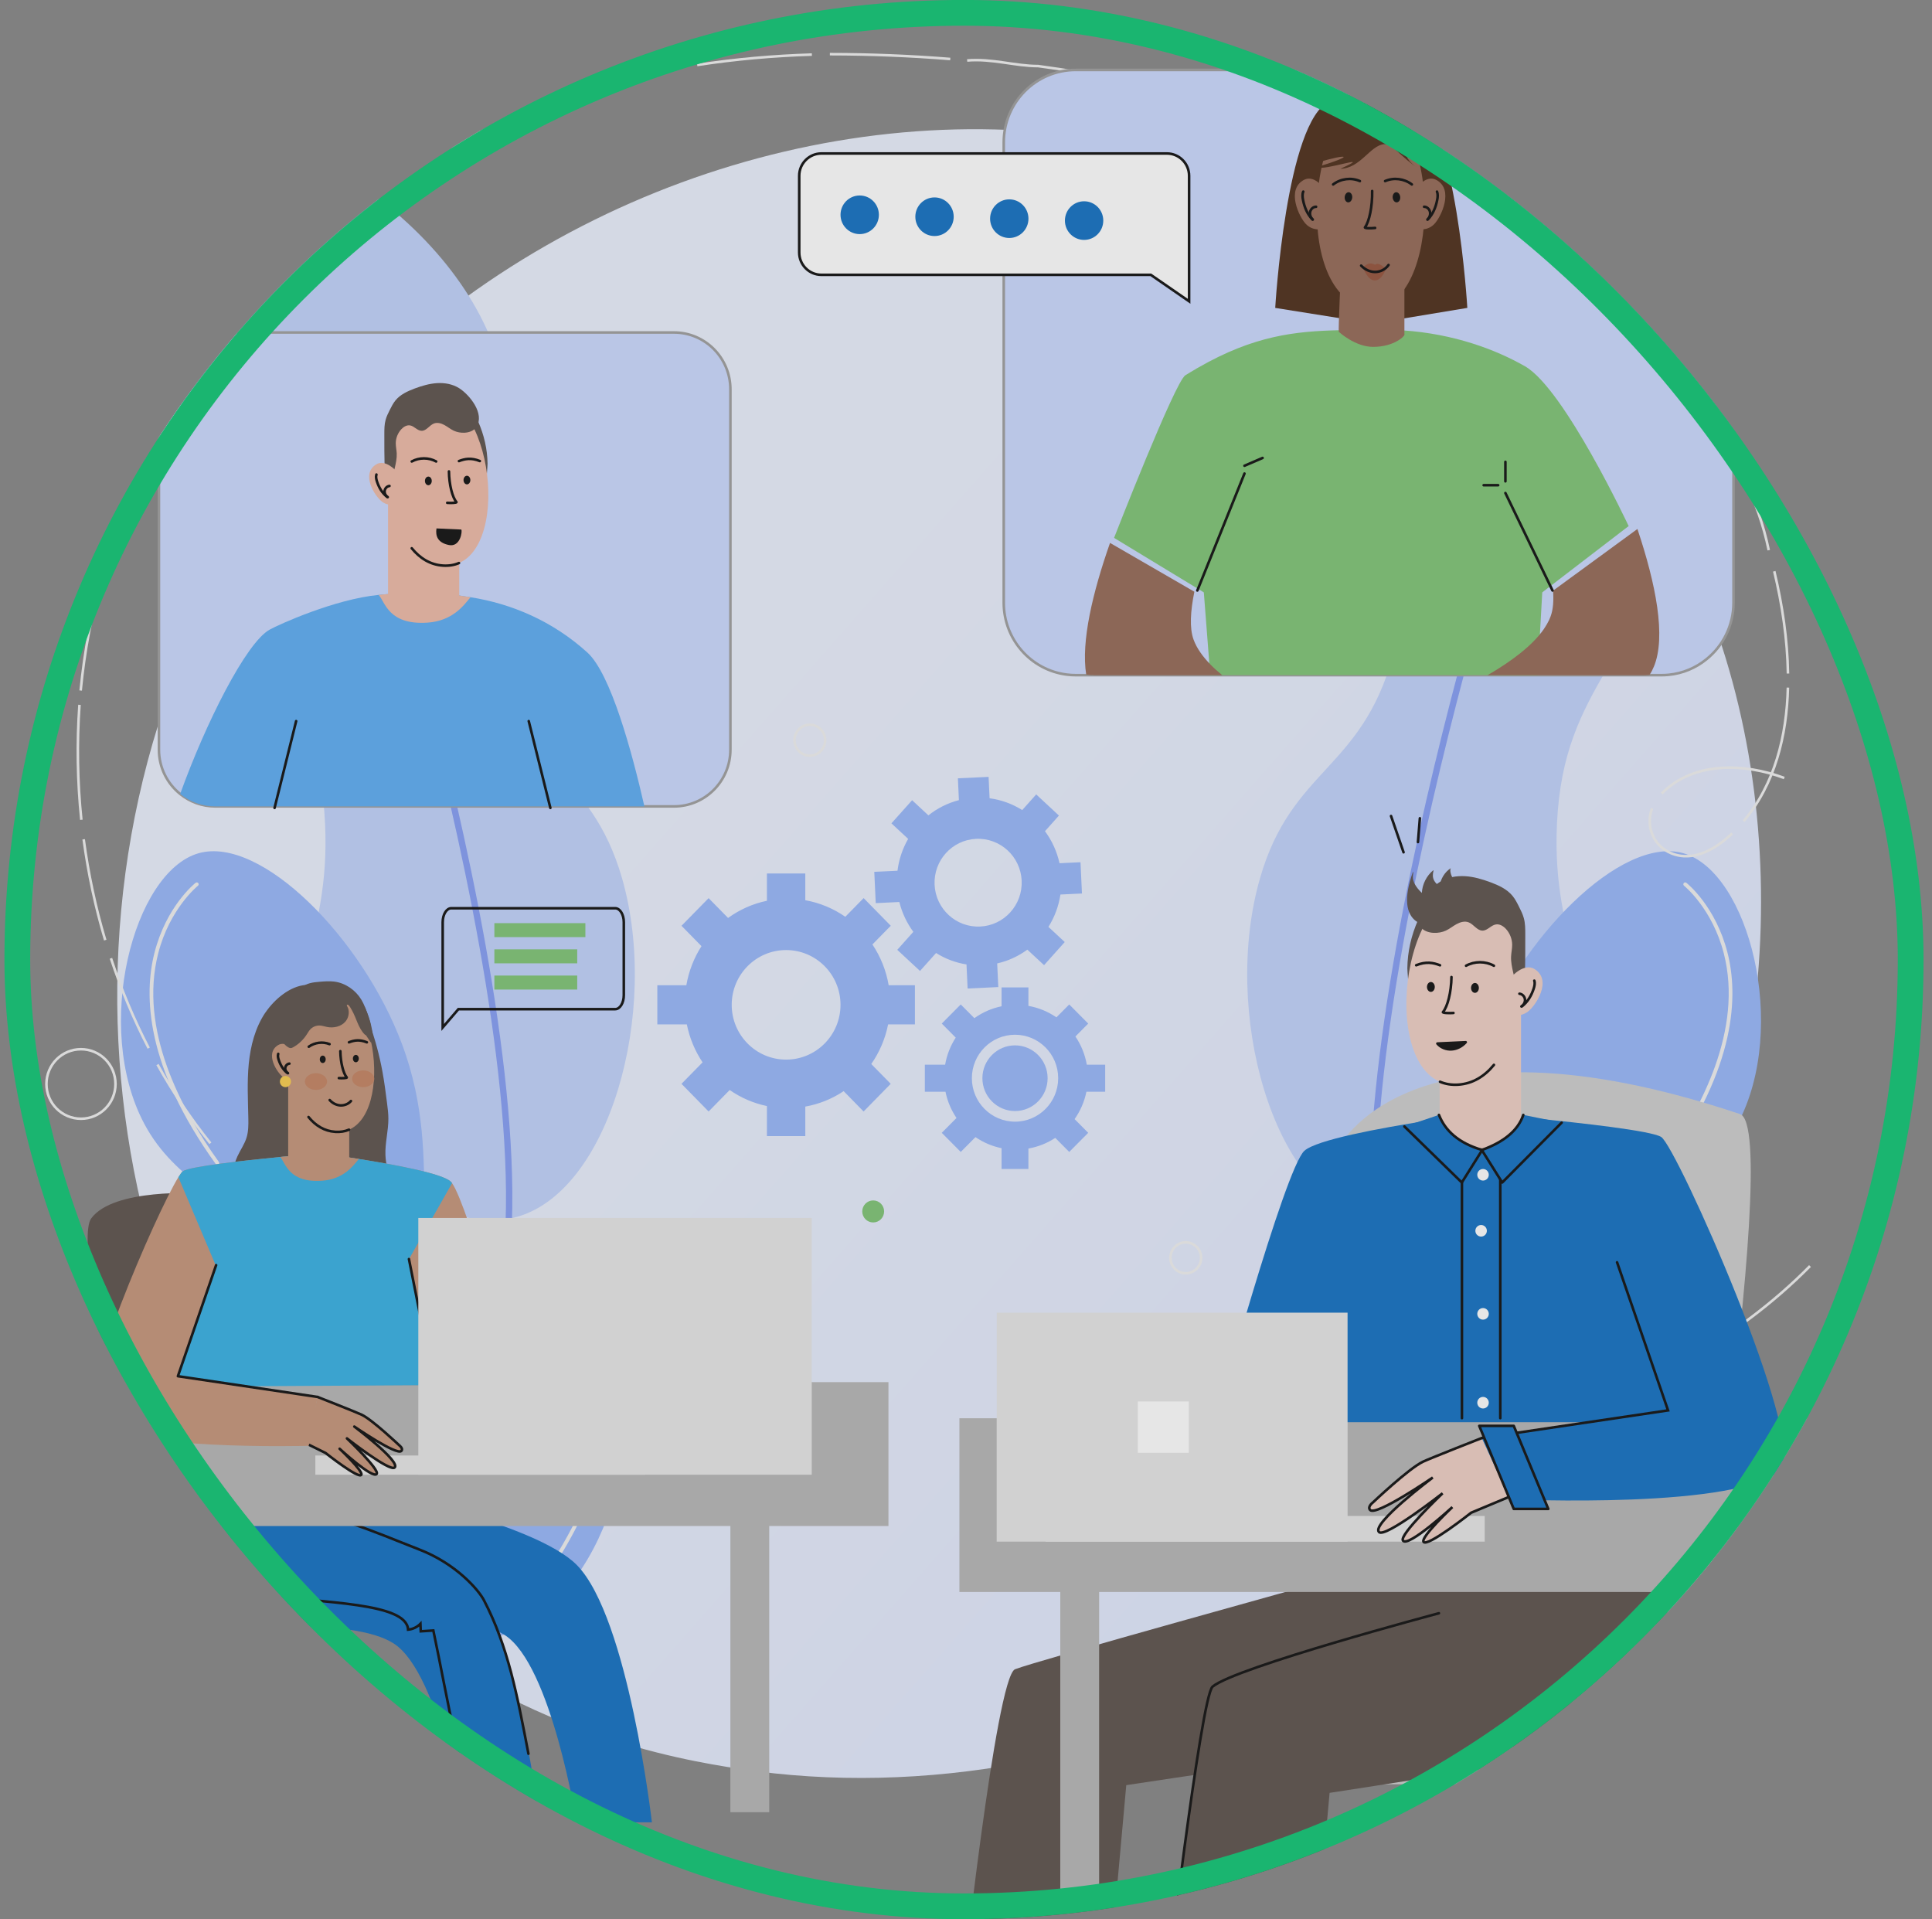 <svg width="150" height="149" viewBox="0 0 150 149" fill="none" xmlns="http://www.w3.org/2000/svg">
<rect x="0" y="0" width="150" height="149" fill="#808080" stroke="none"/>
<g opacity="0.8">
<g clip-path="url(#clip0_1_1698)">
<path d="M131.378 96.504C118.996 125.472 86.012 141.7 57.408 137.323C52.753 136.61 39.993 134.489 28.696 124.479C6.948 105.209 2.297 67.052 19.84 40.161C32.609 20.59 55.498 9.495 77.248 10.05C81.932 10.17 99.886 10.906 115.665 23.833C117.983 25.732 123.094 30.244 127.701 37.401C138.519 54.209 139.448 77.626 131.378 96.504Z" fill="url(#paint0_linear_1_1698)"/>
<path d="M39.909 94.531C34.278 95.906 26.753 90.067 24.121 83.447C21.412 76.633 25.694 73.543 25.238 63.946C24.72 53.042 18.939 51.646 14.517 37.111C13.519 33.832 7.745 14.854 13.698 10.992C19.203 7.42 35.494 16.278 38.812 28.374C41.178 37 35.207 40.924 37.995 50.968C40.441 59.782 45.847 59.677 48.294 68.176C51.272 78.524 47.302 92.726 39.909 94.531V94.531Z" fill="#BDD0FB"/>
<path d="M39.611 97.191C40.626 85.376 36.843 67.379 33.49 54.363C29.86 40.27 25.94 28.816 25.9 28.702L25.434 28.86C25.473 28.974 29.388 40.413 33.013 54.487C36.356 67.466 40.129 85.403 39.12 97.15L39.611 97.192V97.191Z" fill="#7D97F4"/>
<path d="M106.212 94.531C111.844 95.906 119.368 90.067 122.001 83.447C124.709 76.633 120.427 73.543 120.883 63.946C121.401 53.042 127.182 51.646 131.604 37.111C132.602 33.832 138.376 14.854 132.423 10.992C126.918 7.42 110.627 16.278 107.309 28.374C104.943 37 110.914 40.924 108.126 50.968C105.68 59.782 100.274 59.677 97.828 68.176C94.849 78.524 98.819 92.726 106.212 94.531V94.531Z" fill="#BDD0FB"/>
<path d="M106.51 97.191C105.495 85.376 109.278 67.379 112.631 54.363C116.261 40.27 120.181 28.816 120.221 28.702L120.688 28.86C120.648 28.974 116.733 40.413 113.108 54.487C109.765 67.466 105.992 85.403 107.001 97.15L106.51 97.192V97.191Z" fill="#7D97F4"/>
<path d="M39.897 126.586C47.566 123.004 50.686 109.76 46.596 105.248C43.833 102.199 39.57 105.115 35.705 101.914C30.77 97.828 34.818 90.673 31.203 81.034C28.127 72.83 20.265 64.868 15.422 66.239C10.354 67.675 7.219 79.729 11.189 87.221C13.771 92.093 18.013 92.5 18.753 96.964C19.612 102.143 14.345 104.276 14.111 109.254C13.693 118.197 29.752 131.325 39.897 126.586V126.586Z" fill="#91B3FA"/>
<path d="M35.704 129.84C35.749 129.842 35.794 129.834 35.838 129.815C35.993 129.748 36.064 129.568 35.997 129.415C26.881 108.629 24.934 84.867 24.916 84.629C24.903 84.462 24.755 84.336 24.587 84.35C24.418 84.362 24.292 84.509 24.306 84.676C24.324 84.915 26.279 108.779 35.436 129.657C35.484 129.768 35.59 129.835 35.704 129.84Z" fill="#7D97F4"/>
<path d="M16.868 90.435C16.899 90.437 16.931 90.428 16.959 90.408C17.024 90.362 17.039 90.271 16.992 90.206C14.015 86.07 10.78 79.908 12.278 74.034C13.169 70.536 15.347 68.781 15.369 68.764C15.432 68.714 15.443 68.623 15.392 68.56C15.342 68.497 15.25 68.486 15.187 68.537C15.094 68.61 12.91 70.371 11.995 73.963C11.153 77.265 11.296 82.792 16.755 90.375C16.782 90.413 16.825 90.433 16.868 90.435H16.868Z" fill="#F0F0F0"/>
<path d="M40.648 124.833C40.695 124.835 40.742 124.815 40.772 124.775C45.889 117.969 47.758 112.625 46.328 108.893C45.056 105.574 41.531 104.823 41.496 104.815C41.416 104.8 41.339 104.85 41.323 104.929C41.307 105.007 41.358 105.084 41.437 105.1C41.471 105.107 44.843 105.83 46.056 108.999C47.446 112.633 45.589 117.882 40.537 124.601C40.489 124.665 40.502 124.756 40.566 124.804C40.591 124.823 40.62 124.832 40.648 124.833H40.648Z" fill="#F0F0F0"/>
<path d="M106.22 126.586C98.551 123.004 95.431 109.76 99.521 105.248C102.285 102.199 106.547 105.115 110.412 101.914C115.347 97.828 111.299 90.673 114.914 81.034C117.991 72.83 125.853 64.868 130.695 66.239C135.764 67.675 138.898 79.729 134.928 87.221C132.347 92.093 128.104 92.5 127.364 96.964C126.505 102.143 131.773 104.276 132.006 109.254C132.425 118.197 116.365 131.325 106.22 126.586V126.586Z" fill="#91B3FA"/>
<path d="M110.413 129.84C110.369 129.842 110.323 129.834 110.279 129.815C110.124 129.748 110.053 129.568 110.121 129.415C119.237 108.629 121.183 84.867 121.202 84.629C121.214 84.462 121.362 84.336 121.53 84.35C121.699 84.362 121.825 84.509 121.812 84.676C121.793 84.915 119.838 108.779 110.682 129.657C110.633 129.768 110.527 129.835 110.413 129.84Z" fill="#7D97F4"/>
<path d="M129.25 90.435C129.218 90.437 129.186 90.428 129.159 90.408C129.093 90.362 129.078 90.271 129.125 90.206C132.102 86.07 135.337 79.908 133.84 74.034C132.948 70.536 130.771 68.781 130.748 68.764C130.685 68.714 130.675 68.623 130.725 68.56C130.775 68.497 130.868 68.486 130.93 68.537C131.023 68.61 133.207 70.371 134.123 73.963C134.964 77.265 134.822 82.792 129.362 90.375C129.335 90.413 129.293 90.433 129.249 90.435H129.25Z" fill="#F0F0F0"/>
<path d="M105.469 124.833C105.422 124.835 105.376 124.815 105.346 124.775C100.228 117.969 98.359 112.625 99.79 108.893C101.061 105.574 104.586 104.823 104.622 104.815C104.701 104.8 104.778 104.85 104.794 104.929C104.81 105.007 104.76 105.084 104.68 105.1C104.647 105.107 101.274 105.83 100.062 108.999C98.672 112.633 100.528 117.882 105.58 124.601C105.629 124.665 105.615 124.756 105.551 124.804C105.526 124.823 105.498 124.832 105.469 124.833H105.469Z" fill="#F0F0F0"/>
<path d="M140.529 98.289C134.802 104.098 127.654 107.697 120.208 110.696C115.443 112.496 110.082 113.695 105.129 113.743" stroke="#F0F0F0" stroke-width="0.2" stroke-miterlimit="10"/>
<path d="M129.012 61.608C131.487 59.085 135.454 59.244 138.53 60.399" stroke="#F0F0F0" stroke-width="0.2" stroke-miterlimit="10"/>
<path d="M134.483 64.702C133.245 65.887 131.493 66.958 129.751 66.241C128.369 65.671 127.753 64.156 128.265 62.756" stroke="#F0F0F0" stroke-width="0.2" stroke-miterlimit="10"/>
<path d="M138.813 53.381C138.724 57.109 137.812 60.852 135.379 63.749" stroke="#F0F0F0" stroke-width="0.2" stroke-miterlimit="10"/>
<path d="M137.754 44.352C138.376 46.949 138.775 49.615 138.817 52.29" stroke="#F0F0F0" stroke-width="0.2" stroke-miterlimit="10"/>
<path d="M75.09 4.695C77.023 4.53 78.81 5.13 80.597 5.13C85.064 5.729 89.234 6.629 93.701 7.829C98.169 9.028 102.636 10.828 106.806 12.927C112.465 15.626 118.421 18.326 123.186 23.124C123.484 23.424 124.08 23.424 124.378 23.724C130.037 29.122 135.695 34.821 137.324 42.714" stroke="#F0F0F0" stroke-width="0.2" stroke-miterlimit="10"/>
<path d="M64.43 4.205C67.548 4.208 70.669 4.331 73.779 4.58" stroke="#F0F0F0" stroke-width="0.2" stroke-miterlimit="10"/>
<path d="M54.129 5.045C57.077 4.592 60.053 4.328 63.034 4.238" stroke="#F0F0F0" stroke-width="0.2" stroke-miterlimit="10"/>
<path d="M43.973 7.535C46.85 6.545 49.804 5.795 52.8 5.268" stroke="#F0F0F0" stroke-width="0.2" stroke-miterlimit="10"/>
<path d="M34.105 11.918C36.753 10.425 39.52 9.147 42.37 8.098" stroke="#F0F0F0" stroke-width="0.2" stroke-miterlimit="10"/>
<path d="M12.152 34.053C14.49 30.898 16.268 27.341 18.88 24.393C21.424 21.523 24.253 18.902 27.226 16.487C28.998 15.048 30.865 13.797 32.837 12.643" stroke="#F0F0F0" stroke-width="0.2" stroke-miterlimit="10"/>
<path d="M8.348 43.31C9.375 40.752 10.287 38.146 11.409 35.63" stroke="#F0F0F0" stroke-width="0.2" stroke-miterlimit="10"/>
<path d="M6.262 53.609C6.551 50.598 7.114 47.614 7.933 44.702" stroke="#F0F0F0" stroke-width="0.2" stroke-miterlimit="10"/>
<path d="M6.316 63.644C6.009 60.681 5.962 57.691 6.17 54.719" stroke="#F0F0F0" stroke-width="0.2" stroke-miterlimit="10"/>
<path d="M8.17 72.986C7.407 70.428 6.851 67.806 6.496 65.158" stroke="#F0F0F0" stroke-width="0.2" stroke-miterlimit="10"/>
<path d="M11.544 81.372C10.382 79.132 9.406 76.796 8.613 74.397" stroke="#F0F0F0" stroke-width="0.2" stroke-miterlimit="10"/>
<path d="M16.334 88.759C14.797 86.839 13.424 84.791 12.227 82.644" stroke="#F0F0F0" stroke-width="0.2" stroke-miterlimit="10"/>
<path d="M103.824 89.265C103.824 89.265 109.179 77.823 135.096 86.491C138.518 87.636 130.278 138.588 130.278 138.588H124.607L103.824 89.265Z" fill="#CBCBCB"/>
<path d="M129.981 135.589H105.387V138.519H129.981V135.589Z" fill="#CBCBCB"/>
<path d="M129.506 123.593C129.506 123.593 129.438 134.09 126.459 135.289C125.077 135.847 103.229 139.188 103.229 139.188L101.739 155.683H90.422C90.422 155.683 93.102 130.791 94.591 130.191C96.081 129.591 118.653 123.341 118.653 123.341L129.503 123.593H129.506Z" fill="#534741"/>
<path d="M121.396 123.293C121.396 123.293 114.248 134.989 112.759 134.989C111.27 134.989 87.443 138.588 87.443 138.588L85.954 155.083H74.637C74.637 155.083 77.317 130.191 78.806 129.591C80.296 128.991 102.868 122.741 102.868 122.741L121.396 123.293Z" fill="#534741"/>
<path d="M111.717 125.242C111.717 125.242 95.932 129.441 94.145 130.94C93.23 131.708 90.422 155.683 90.422 155.683" stroke="black" stroke-width="0.2" stroke-miterlimit="10" stroke-linecap="round"/>
<path d="M132.354 145.486H135.371V118.579H132.354V145.486Z" fill="#B2B2B2"/>
<path d="M21.087 139.788H23.672L23.672 125.093H21.087V139.788Z" fill="#534741"/>
<path d="M15.479 92.648C15.479 92.648 8.799 92.213 7.074 94.601C5.35 96.988 12.462 126.286 12.462 126.286H17.084L15.482 92.645L15.479 92.648Z" fill="#534741"/>
<path d="M12.46 126.289H32.504V123.902H12.46V126.289Z" fill="#534741"/>
<path d="M13.391 115.316C13.391 115.316 12.084 122.78 14.401 124.334C18.281 126.937 27.166 125.41 30.564 127.588C34.185 129.909 36.136 142.127 36.136 142.127H41.989C41.989 142.127 40.16 126.229 36.169 122.159C32.92 118.842 20.086 116.299 20.086 116.299L13.388 115.31L13.391 115.316Z" fill="#0468BF"/>
<path d="M22.013 114.665C22.013 114.665 20.518 123.467 22.859 124.985C25.2 126.502 35.791 124.76 39.189 126.937C42.811 129.258 44.762 141.476 44.762 141.476H50.614C50.614 141.476 48.785 125.578 44.794 121.509C41.545 118.192 28.712 115.648 28.712 115.648L22.013 114.659V114.665Z" fill="#0468BF"/>
<path d="M27.199 118.257C29.025 118.854 30.791 119.61 32.581 120.306C35.413 121.406 37.153 123.428 37.57 124.228C39.449 127.827 40.155 131.606 41.028 136.15" stroke="black" stroke-width="0.2" stroke-miterlimit="10" stroke-linecap="round"/>
<path d="M14.928 118.45C13.755 123.377 16.879 123.359 20.113 123.791C25.161 124.469 31.571 124.412 31.684 126.517C32.044 126.484 32.39 126.319 32.643 126.061C32.652 126.256 32.658 126.451 32.667 126.646C32.991 126.625 33.319 126.604 33.644 126.583C34.758 131.835 35.705 138.13 37.894 143.552" stroke="black" stroke-width="0.2" stroke-miterlimit="10" stroke-linecap="round"/>
<path d="M78.805 86.255C80.203 86.255 81.337 85.113 81.337 83.706C81.337 82.298 80.203 81.156 78.805 81.156C77.407 81.156 76.273 82.298 76.273 83.706C76.273 85.113 77.407 86.255 78.805 86.255Z" fill="#91B3FA"/>
<path d="M85.806 84.755V82.655H84.379C84.239 81.855 83.932 81.114 83.495 80.466L84.489 79.464L83.015 77.98L82.02 78.981C81.38 78.541 80.641 78.232 79.846 78.091V76.657H77.761V78.121C76.987 78.28 76.272 78.598 75.65 79.044L74.592 77.98L73.118 79.464L74.202 80.556C73.797 81.18 73.511 81.891 73.38 82.655H71.805V84.755H73.407C73.556 85.499 73.854 86.188 74.262 86.794L73.118 87.946L74.592 89.43L75.736 88.279C76.338 88.692 77.023 88.989 77.761 89.139V90.753H79.846V89.166C80.603 89.034 81.311 88.746 81.931 88.339L83.015 89.43L84.489 87.946L83.432 86.881C83.873 86.254 84.191 85.534 84.349 84.755H85.803H85.806ZM78.807 87.079C76.957 87.079 75.456 85.567 75.456 83.705C75.456 81.843 76.957 80.331 78.807 80.331C80.656 80.331 82.157 81.843 82.157 83.705C82.157 85.567 80.656 87.079 78.807 87.079Z" fill="#91B3FA"/>
<path d="M71.034 79.527V76.489H68.997C68.798 75.331 68.36 74.257 67.734 73.322L69.158 71.87L67.052 69.723L65.629 71.174C64.715 70.539 63.66 70.089 62.523 69.888V67.812H59.544V69.93C58.439 70.158 57.415 70.62 56.527 71.264L55.017 69.726L52.911 71.873L54.463 73.454C53.885 74.356 53.477 75.385 53.287 76.489H51.035V79.527H53.325C53.54 80.601 53.963 81.599 54.547 82.475L52.911 84.142L55.017 86.29L56.652 84.622C57.51 85.219 58.49 85.648 59.544 85.867V88.2H62.523V85.909C63.607 85.717 64.616 85.303 65.501 84.709L67.049 86.29L69.155 84.142L67.645 82.604C68.277 81.698 68.729 80.655 68.953 79.527H71.028H71.034ZM61.033 82.262C58.701 82.262 56.81 80.358 56.81 78.009C56.81 75.661 58.701 73.757 61.033 73.757C63.365 73.757 65.257 75.661 65.257 78.009C65.257 80.358 63.365 82.262 61.033 82.262Z" fill="#91B3FA"/>
<path d="M84.003 69.367L83.89 66.938L82.261 67.015C82.058 66.098 81.668 65.255 81.132 64.529L82.216 63.315L80.45 61.674L79.366 62.889C78.61 62.415 77.752 62.094 76.832 61.974L76.754 60.312L74.371 60.423L74.449 62.118C73.573 62.343 72.769 62.751 72.081 63.3L70.816 62.124L69.21 63.92L70.509 65.126C70.08 65.87 69.791 66.71 69.681 67.6L67.879 67.684L67.992 70.114L69.824 70.026C70.035 70.878 70.41 71.661 70.911 72.342L69.663 73.739L71.429 75.38L72.677 73.985C73.386 74.432 74.184 74.738 75.039 74.873L75.125 76.742L77.508 76.63L77.421 74.795C78.282 74.6 79.074 74.231 79.762 73.724L81.061 74.93L82.666 73.134L81.4 71.958C81.871 71.211 82.195 70.356 82.332 69.445L83.994 69.367H84.003ZM76.099 71.931C74.232 72.018 72.647 70.566 72.561 68.686C72.474 66.805 73.916 65.21 75.783 65.123C77.651 65.036 79.235 66.488 79.322 68.368C79.408 70.249 77.966 71.844 76.099 71.931Z" fill="#91B3FA"/>
<path d="M150.584 110.105H74.488V123.592H150.584V110.105Z" fill="#B2B2B2"/>
<path d="M115.273 117.694H81.184V119.685H115.273V117.694Z" fill="#E5E5E5"/>
<path d="M115.048 111.639C115.048 111.639 111.095 113.189 110.482 113.477C109.38 113.999 106.583 116.65 106.583 116.65C106.583 116.65 106.142 116.98 106.378 117.229C106.848 117.724 111.241 114.704 111.241 114.704C111.241 114.704 106.446 118.306 107.063 118.938C107.539 119.427 112.001 115.93 112.001 115.93C112.001 115.93 108.597 119.166 108.927 119.607C109.335 120.156 112.763 117.001 112.763 117.001C112.763 117.001 110.33 119.295 110.515 119.688C110.75 120.186 114.22 117.439 114.22 117.439L117.228 116.095L115.048 111.639Z" fill="#EECCC1"/>
<path d="M115.048 111.639C115.048 111.639 111.095 113.189 110.482 113.477C109.38 113.999 106.583 116.65 106.583 116.65C106.583 116.65 106.142 116.98 106.378 117.229C106.848 117.724 111.241 114.704 111.241 114.704C111.241 114.704 106.446 118.306 107.063 118.938C107.539 119.427 112.001 115.93 112.001 115.93C112.001 115.93 108.597 119.166 108.927 119.607C109.335 120.156 112.763 117.001 112.763 117.001C112.763 117.001 110.33 119.295 110.515 119.688C110.75 120.186 114.22 117.439 114.22 117.439L117.079 116.245" stroke="black" stroke-width="0.2" stroke-miterlimit="10" stroke-linecap="round"/>
<path d="M138.257 114.013C135.517 117.231 117.227 116.395 117.227 116.395L115.047 111.638L123.264 110.411H123.568H94.348C94.348 110.411 99.75 90.719 101.272 89.34C102.21 88.491 107.131 87.582 110.773 87.01C113.042 86.653 114.818 86.428 114.818 86.428C114.818 86.428 116.61 86.578 118.928 86.803C122.829 87.183 128.208 87.786 128.973 88.266C130.192 89.034 140.237 111.686 138.257 114.013Z" fill="#0468BF"/>
<path d="M125.548 97.998L129.507 109.494L115.047 111.638" stroke="black" stroke-width="0.2" stroke-miterlimit="10" stroke-linecap="round"/>
<path d="M104.625 101.906H77.383V119.685H104.625V101.906Z" fill="#E5E5E5"/>
<path d="M92.298 108.805H88.34V112.79H92.298V108.805Z" fill="white"/>
<path d="M12.34 30.224V58.197C12.34 59.591 12.986 60.836 13.99 61.639C14.737 62.245 15.684 62.605 16.721 62.605H52.327C54.748 62.605 56.708 60.632 56.708 58.197V30.224C56.708 27.786 54.748 25.812 52.327 25.812H16.721C14.3 25.812 12.34 27.786 12.34 30.224Z" fill="#C8D7FF" stroke="#999999" stroke-width="0.2" stroke-miterlimit="10" stroke-linecap="round"/>
<path d="M36.773 33.901C36.701 33.67 36.603 33.445 36.57 33.208C36.54 32.968 36.594 32.698 36.785 32.551C36.809 32.533 36.835 32.516 36.865 32.51C36.984 32.483 37.074 32.611 37.124 32.725C37.58 33.757 37.839 34.87 37.854 35.997C37.857 36.261 37.565 40.322 37.056 40.022C36.686 39.806 37.029 36.027 36.993 35.653C36.94 35.068 36.948 34.471 36.776 33.904L36.773 33.901Z" fill="#534741"/>
<path d="M33.546 30.566C28.993 30.293 29.028 43.549 34.386 43.909C39.744 44.272 38.627 30.872 33.546 30.566Z" fill="#ECB5A1"/>
<path d="M13.988 61.64C14.736 62.245 15.683 62.605 16.719 62.605H50.032C49.07 58.386 47.423 52.309 45.603 50.657C42.908 48.213 39.718 46.866 36.528 46.365C34.542 46.053 32.99 45.855 32.99 45.855C32.99 45.855 31.417 45.987 29.392 46.185C25.976 46.518 21.625 48.495 20.934 48.882C19.093 49.91 15.957 56.166 13.988 61.64Z" fill="#52A8F2"/>
<path d="M30.127 46.113V38.945L35.655 39.746V46.23C35.935 46.272 36.227 46.317 36.531 46.365C36.048 46.938 35.19 48.203 33.192 48.338C30.133 48.542 29.901 46.71 29.395 46.185C29.648 46.161 29.892 46.137 30.127 46.113Z" fill="#ECB5A1"/>
<path d="M36.988 33.148C36.791 33.448 36.41 33.58 36.053 33.595C35.773 33.607 35.487 33.556 35.234 33.439C34.977 33.319 34.754 33.133 34.507 32.998C34.257 32.86 33.956 32.776 33.691 32.878C33.34 33.013 33.113 33.448 32.738 33.445C32.401 33.445 32.166 33.079 31.835 33.025C31.582 32.983 31.332 33.136 31.156 33.325C30.888 33.616 30.73 34.009 30.727 34.404C30.727 34.671 30.787 34.932 30.802 35.196C30.82 35.574 30.736 35.949 30.653 36.318C30.623 36.453 30.59 36.591 30.513 36.705C30.436 36.819 30.299 36.903 30.165 36.876C29.929 36.831 29.867 36.522 29.861 36.279C29.837 35.418 29.84 34.56 29.84 33.7C29.84 33.325 29.84 32.947 29.941 32.587C30.013 32.326 30.135 32.08 30.257 31.837C30.388 31.573 30.522 31.309 30.707 31.081C31.082 30.626 31.645 30.368 32.196 30.161C32.756 29.954 33.334 29.78 33.929 29.744C34.525 29.708 35.138 29.816 35.645 30.134C36.455 30.644 37.661 32.125 36.988 33.148Z" fill="#534741"/>
<path d="M30.792 36.598C30.792 36.598 29.925 35.593 29.193 36.061C27.989 36.831 29.127 38.544 29.66 38.946C30.193 39.348 30.792 39.147 30.792 39.147V36.598Z" fill="#ECB5A1"/>
<path d="M34.857 36.598C34.869 37.629 35.122 38.61 35.434 38.973C35.497 39.048 34.961 39.057 34.723 39.036" stroke="black" stroke-width="0.2" stroke-miterlimit="10" stroke-linecap="round"/>
<path d="M33.863 35.826C33.285 35.508 32.547 35.508 31.969 35.826" stroke="black" stroke-width="0.2" stroke-miterlimit="10" stroke-linecap="round"/>
<path d="M35.633 35.796C36.094 35.616 36.586 35.523 37.253 35.793" stroke="black" stroke-width="0.2" stroke-miterlimit="10" stroke-linecap="round"/>
<path d="M35.815 41.113C35.913 41.248 35.737 42.49 34.856 42.313C33.974 42.136 33.799 41.602 33.888 41.023L35.815 41.11V41.113Z" fill="black"/>
<path d="M29.225 36.84C29.169 37.017 29.213 37.209 29.27 37.386C29.422 37.847 29.675 38.291 30.065 38.579" stroke="black" stroke-width="0.2" stroke-miterlimit="10" stroke-linecap="round"/>
<path d="M30.238 37.727C30.047 37.745 29.887 37.913 29.863 38.105C29.839 38.297 29.943 38.492 30.104 38.594" stroke="black" stroke-width="0.2" stroke-miterlimit="10" stroke-linecap="round"/>
<path d="M32.992 37.335C32.992 37.521 33.111 37.671 33.257 37.671C33.403 37.671 33.522 37.521 33.522 37.335C33.522 37.149 33.403 36.999 33.257 36.999C33.111 36.999 32.992 37.149 32.992 37.335Z" fill="black"/>
<path d="M35.988 37.269C35.988 37.455 36.107 37.604 36.253 37.604C36.399 37.604 36.518 37.455 36.518 37.269C36.518 37.083 36.399 36.933 36.253 36.933C36.107 36.933 35.988 37.083 35.988 37.269Z" fill="black"/>
<path d="M31.969 42.565C32.6 43.339 33.404 43.843 34.39 43.909C34.852 43.939 35.266 43.87 35.635 43.711" stroke="black" stroke-width="0.2" stroke-miterlimit="10" stroke-linecap="round"/>
<path d="M41.051 55.983L42.73 62.722" stroke="black" stroke-width="0.2" stroke-miterlimit="10" stroke-linecap="round"/>
<path d="M22.993 55.983L21.317 62.722" stroke="black" stroke-width="0.2" stroke-miterlimit="10" stroke-linecap="round"/>
<path d="M45.45 71.667H38.383V72.753H45.45V71.667Z" fill="#77C16D"/>
<path d="M44.816 73.7H38.383V74.786H44.816V73.7Z" fill="#77C16D"/>
<path d="M44.816 75.736H38.383V76.822H44.816V75.736Z" fill="#77C16D"/>
<path d="M47.761 70.51H35.038C34.669 70.51 34.371 70.996 34.371 71.595V79.765L35.589 78.346H47.764C48.134 78.346 48.432 77.861 48.432 77.261V71.595C48.432 70.996 48.134 70.51 47.764 70.51H47.761Z" stroke="black" stroke-width="0.2" stroke-miterlimit="10" stroke-linecap="round"/>
<path d="M67.794 94.904C68.263 94.904 68.643 94.521 68.643 94.049C68.643 93.577 68.263 93.194 67.794 93.194C67.325 93.194 66.945 93.577 66.945 94.049C66.945 94.521 67.325 94.904 67.794 94.904Z" fill="#77C16D"/>
<path d="M108.971 66.167C108.646 65.228 108.322 64.289 108 63.351" stroke="black" stroke-width="0.2" stroke-miterlimit="10" stroke-linecap="round"/>
<path d="M110.09 65.372C110.14 64.757 110.188 64.139 110.239 63.524" stroke="black" stroke-width="0.2" stroke-miterlimit="10" stroke-linecap="round"/>
<path d="M6.286 86.853C7.766 86.853 8.966 85.645 8.966 84.154C8.966 82.663 7.766 81.455 6.286 81.455C4.806 81.455 3.605 82.663 3.605 84.154C3.605 85.645 4.806 86.853 6.286 86.853Z" stroke="#F0F0F0" stroke-width="0.2" stroke-miterlimit="10"/>
<path d="M62.875 58.663C63.533 58.663 64.066 58.126 64.066 57.463C64.066 56.801 63.533 56.264 62.875 56.264C62.217 56.264 61.684 56.801 61.684 57.463C61.684 58.126 62.217 58.663 62.875 58.663Z" stroke="#F0F0F0" stroke-width="0.2" stroke-miterlimit="10"/>
<path d="M92.062 98.85C92.72 98.85 93.254 98.313 93.254 97.651C93.254 96.988 92.72 96.451 92.062 96.451C91.404 96.451 90.871 96.988 90.871 97.651C90.871 98.313 91.404 98.85 92.062 98.85Z" stroke="#F0F0F0" stroke-width="0.2" stroke-miterlimit="10"/>
<path d="M20.606 78.603C19.817 79.773 19.45 81.185 19.313 82.595C19.176 84.001 19.254 85.42 19.281 86.835C19.29 87.33 19.29 87.837 19.144 88.311C18.986 88.827 18.664 89.274 18.438 89.763C18.077 90.548 17.973 91.424 17.875 92.282C17.8 92.936 17.768 93.703 18.259 94.135C18.497 94.345 18.819 94.426 19.132 94.489C20.088 94.675 21.068 94.711 22.044 94.741C24.719 94.828 27.396 94.897 30.071 94.954C30.324 94.96 30.604 94.954 30.795 94.789C31.039 94.576 31.033 94.195 30.979 93.871C30.741 92.444 29.982 91.121 29.925 89.676C29.889 88.731 30.157 87.795 30.154 86.85C30.154 86.443 30.101 86.038 30.05 85.636C29.946 84.82 29.842 84.004 29.693 83.198C29.463 81.938 29.13 80.699 28.695 79.497C28.618 79.281 28.534 79.065 28.424 78.867C28.174 78.423 27.784 78.078 27.373 77.778C26.393 77.058 25.017 76.381 23.763 76.462C22.5 76.546 21.282 77.61 20.606 78.612V78.603Z" fill="#534741"/>
<path d="M-0.414 118.474L68.98 118.474V107.299L-0.414 107.299V118.474Z" fill="#B2B2B2"/>
<path d="M24.484 114.488H50.059V112.994H24.484V114.488Z" fill="#E5E5E5"/>
<path d="M24.657 108.45C24.657 108.45 27.623 109.614 28.082 109.83C28.91 110.22 31.006 112.211 31.006 112.211C31.006 112.211 31.337 112.46 31.158 112.643C30.804 113.015 27.51 110.751 27.51 110.751C27.51 110.751 31.108 113.453 30.643 113.927C30.286 114.292 26.938 111.668 26.938 111.668C26.938 111.668 29.49 114.095 29.246 114.427C28.942 114.838 26.369 112.472 26.369 112.472C26.369 112.472 28.195 114.194 28.055 114.487C27.879 114.862 25.276 112.799 25.276 112.799L23.855 112.127L24.654 108.447L24.657 108.45Z" fill="#C28F72"/>
<path d="M24.656 108.451C24.656 108.451 27.622 109.615 28.081 109.831C28.909 110.221 31.006 112.212 31.006 112.212C31.006 112.212 31.336 112.461 31.157 112.644C30.803 113.016 27.509 110.751 27.509 110.751C27.509 110.751 31.107 113.454 30.642 113.927C30.285 114.293 26.937 111.669 26.937 111.669C26.937 111.669 29.49 114.095 29.245 114.428C28.942 114.839 26.368 112.473 26.368 112.473C26.368 112.473 28.194 114.194 28.054 114.488C27.878 114.863 25.275 112.8 25.275 112.8L24.027 112.185" stroke="black" stroke-width="0.2" stroke-linecap="round" stroke-linejoin="round"/>
<path d="M7.245 110.233C9.3 112.647 23.971 112.245 23.971 112.245L24.656 108.451L18.491 107.534H40.182C40.182 107.534 36.367 93.621 35.098 91.854C35.059 91.8 35.024 91.755 34.988 91.725C34.285 91.087 30.592 90.406 27.861 89.977C26.157 89.707 24.829 89.539 24.829 89.539C24.829 89.539 23.483 89.653 21.743 89.821C18.819 90.109 14.783 90.559 14.208 90.919C14.131 90.967 14.009 91.132 13.848 91.392C12.091 94.239 5.881 108.634 7.245 110.233Z" fill="#C28F72"/>
<path d="M13.757 106.757L18.498 107.624L33.98 107.534L31.752 97.751L35.099 91.854C35.061 91.8 35.025 91.755 34.989 91.725C34.286 91.087 30.593 90.406 27.862 89.977C26.159 89.707 24.83 89.539 24.83 89.539C24.83 89.539 23.484 89.653 21.745 89.821C18.82 90.109 14.784 90.559 14.21 90.919C14.132 90.967 14.01 91.132 13.849 91.392L16.771 98.29L13.754 106.754L13.757 106.757Z" fill="#29ABE2"/>
<path d="M56.706 140.688H59.723V113.78H56.706V140.688Z" fill="#B2B2B2"/>
<path d="M6.858 140.088H9.875L9.875 112.613H6.858L6.858 140.088Z" fill="#B2B2B2"/>
<path d="M16.779 98.218L13.812 106.84L24.657 108.451" stroke="black" stroke-width="0.2" stroke-linecap="round" stroke-linejoin="round"/>
<path d="M28.07 79.297C28.011 79.099 27.924 78.907 27.898 78.703C27.871 78.499 27.918 78.268 28.082 78.139C28.103 78.124 28.127 78.109 28.151 78.103C28.252 78.079 28.329 78.19 28.371 78.286C28.761 79.168 28.982 80.124 28.997 81.09C28.997 81.315 28.749 84.797 28.312 84.539C27.996 84.353 28.288 81.117 28.258 80.796C28.21 80.295 28.219 79.782 28.073 79.297H28.07Z" fill="#534741"/>
<path d="M25.308 76.435C21.406 76.201 21.436 87.562 26.029 87.871C30.621 88.18 29.662 76.696 25.308 76.435Z" fill="#C28F72"/>
<path d="M22.375 89.76V83.618L27.113 84.305V89.859C27.351 89.895 27.604 89.934 27.863 89.973C27.45 90.462 26.714 91.548 25.001 91.665C22.381 91.842 22.181 90.27 21.746 89.82C21.963 89.799 22.172 89.778 22.375 89.76Z" fill="#C28F72"/>
<path d="M22.943 81.606C22.943 81.606 22.202 80.742 21.573 81.147C20.543 81.807 21.517 83.273 21.973 83.618C22.428 83.963 22.943 83.792 22.943 83.792V81.609V81.606Z" fill="#C28F72"/>
<path d="M26.425 81.606C26.437 82.487 26.654 83.33 26.919 83.642C26.973 83.705 26.514 83.714 26.309 83.696" stroke="black" stroke-width="0.2" stroke-miterlimit="10" stroke-linecap="round"/>
<path d="M25.584 81.06C25.06 80.85 24.431 80.931 23.973 81.261" stroke="black" stroke-width="0.2" stroke-miterlimit="10" stroke-linecap="round"/>
<path d="M27.094 80.919C27.49 80.763 27.913 80.685 28.482 80.919" stroke="black" stroke-width="0.2" stroke-miterlimit="10" stroke-linecap="round"/>
<path d="M27.248 85.477C27.045 85.714 26.721 85.837 26.411 85.816C26.101 85.795 25.806 85.636 25.598 85.402" stroke="black" stroke-width="0.2" stroke-miterlimit="10" stroke-linecap="round"/>
<path d="M21.601 81.816C21.553 81.969 21.589 82.134 21.639 82.284C21.77 82.68 21.988 83.061 22.321 83.307" stroke="black" stroke-width="0.2" stroke-miterlimit="10" stroke-linecap="round"/>
<path d="M22.469 82.574C22.305 82.589 22.168 82.733 22.148 82.898C22.127 83.063 22.216 83.231 22.356 83.318" stroke="black" stroke-width="0.2" stroke-miterlimit="10" stroke-linecap="round"/>
<path d="M24.828 82.239C24.828 82.398 24.929 82.527 25.058 82.527C25.186 82.527 25.287 82.398 25.287 82.239C25.287 82.08 25.186 81.951 25.058 81.951C24.929 81.951 24.828 82.08 24.828 82.239Z" fill="black"/>
<path d="M27.398 82.181C27.398 82.34 27.5 82.469 27.628 82.469C27.756 82.469 27.857 82.34 27.857 82.181C27.857 82.022 27.756 81.894 27.628 81.894C27.5 81.894 27.398 82.022 27.398 82.181Z" fill="black"/>
<path d="M23.953 86.719C24.492 87.382 25.183 87.813 26.029 87.87C26.425 87.897 26.779 87.837 27.095 87.702" stroke="black" stroke-width="0.2" stroke-miterlimit="10" stroke-linecap="round"/>
<path d="M26.825 79.303C26.486 79.702 25.905 79.831 25.393 79.729C25.199 79.69 25.011 79.621 24.818 79.615C24.553 79.606 24.282 79.714 24.097 79.909C23.978 80.035 23.895 80.191 23.799 80.335C23.537 80.736 23.18 81.072 22.763 81.303C22.7 81.336 22.635 81.369 22.563 81.369C22.51 81.369 22.456 81.345 22.408 81.321C22.125 81.171 21.92 80.898 21.807 80.595C21.697 80.293 21.673 79.966 21.688 79.642C21.706 79.3 21.771 78.955 21.932 78.652C22.173 78.19 22.611 77.86 22.903 77.431C23.078 77.173 23.206 76.874 23.433 76.658C23.793 76.319 24.323 76.259 24.812 76.22C25.193 76.187 25.577 76.157 25.956 76.205C26.813 76.316 27.597 76.856 28.049 77.599C28.276 77.971 28.419 78.385 28.561 78.796C28.695 79.177 28.83 79.57 28.809 79.972C28.803 80.082 28.901 80.628 28.835 80.718C28.77 80.808 29.05 81.369 28.433 80.397C28.404 80.353 28.344 80.341 28.308 80.305C27.805 79.786 27.671 79.039 27.32 78.427C27.263 78.328 27.129 78.052 27.016 78.01C26.819 77.938 27.004 78.196 27.034 78.295C27.138 78.637 27.052 79.039 26.819 79.309L26.825 79.303Z" fill="#534741"/>
<path d="M23.672 83.966C23.672 84.326 24.059 84.617 24.532 84.617C25.006 84.617 25.393 84.326 25.393 83.966C25.393 83.606 25.006 83.315 24.532 83.315C24.059 83.315 23.672 83.606 23.672 83.966Z" fill="#C17C59"/>
<path d="M27.336 83.75C27.336 84.11 27.723 84.401 28.197 84.401C28.67 84.401 29.057 84.11 29.057 83.75C29.057 83.391 28.67 83.1 28.197 83.1C27.723 83.1 27.336 83.391 27.336 83.75Z" fill="#C17C59"/>
<path d="M21.73 83.966C21.73 84.206 21.924 84.401 22.162 84.401C22.401 84.401 22.594 84.206 22.594 83.966C22.594 83.726 22.401 83.531 22.162 83.531C21.924 83.531 21.73 83.726 21.73 83.966Z" fill="#FACB42"/>
<path d="M31.75 97.746L33.692 107.514" stroke="black" stroke-width="0.2" stroke-miterlimit="10" stroke-linecap="round"/>
<path d="M32.478 114.488H63.023V94.556H32.478V114.488Z" fill="#E5E5E5"/>
<path d="M110.499 72.773C110.579 72.509 110.695 72.254 110.728 71.981C110.764 71.708 110.698 71.399 110.484 71.228C110.457 71.207 110.427 71.186 110.391 71.18C110.257 71.147 110.153 71.297 110.097 71.426C109.575 72.605 109.281 73.877 109.266 75.163C109.263 75.466 109.596 80.103 110.18 79.761C110.6 79.515 110.213 75.199 110.251 74.77C110.314 74.102 110.302 73.421 110.499 72.773Z" fill="#534741"/>
<path d="M114.183 68.965C119.384 68.653 119.345 83.795 113.221 84.209C107.101 84.623 108.379 69.316 114.183 68.965Z" fill="#EECCC1"/>
<path d="M118.091 86.723V78.535L111.774 79.45V86.855C111.455 86.903 111.122 86.954 110.773 87.008C111.324 87.661 112.263 89.245 114.544 89.401C118.038 89.635 118.35 87.403 118.925 86.801C118.636 86.774 118.356 86.747 118.088 86.72L118.091 86.723Z" fill="#EECCC1"/>
<path d="M110.253 71.912C110.479 72.257 110.911 72.407 111.322 72.422C111.644 72.434 111.968 72.38 112.26 72.245C112.555 72.107 112.805 71.897 113.091 71.741C113.377 71.585 113.72 71.487 114.02 71.603C114.422 71.756 114.679 72.254 115.107 72.248C115.492 72.245 115.76 71.828 116.141 71.768C116.43 71.72 116.716 71.894 116.915 72.11C117.222 72.443 117.401 72.893 117.404 73.346C117.404 73.649 117.335 73.949 117.32 74.252C117.3 74.683 117.395 75.112 117.49 75.532C117.526 75.685 117.562 75.844 117.651 75.973C117.74 76.102 117.895 76.198 118.05 76.168C118.321 76.117 118.39 75.763 118.398 75.487C118.425 74.507 118.422 73.523 118.422 72.539C118.422 72.113 118.422 71.678 118.306 71.267C118.223 70.968 118.086 70.689 117.946 70.413C117.797 70.113 117.645 69.81 117.431 69.549C117.002 69.027 116.361 68.733 115.727 68.496C115.09 68.26 114.428 68.061 113.749 68.022C113.07 67.984 112.367 68.106 111.79 68.469C110.863 69.051 109.487 70.743 110.256 71.912H110.253Z" fill="#534741"/>
<path d="M117.332 75.853C117.332 75.853 118.321 74.705 119.158 75.242C120.531 76.123 119.235 78.076 118.625 78.537C118.014 78.999 117.332 78.769 117.332 78.769V75.856V75.853Z" fill="#EECCC1"/>
<path d="M112.691 75.853C112.676 77.032 112.388 78.151 112.033 78.568C111.962 78.652 112.575 78.664 112.846 78.64" stroke="black" stroke-width="0.2" stroke-miterlimit="10" stroke-linecap="round"/>
<path d="M113.824 74.975C114.485 74.612 115.328 74.612 115.986 74.975" stroke="black" stroke-width="0.2" stroke-miterlimit="10" stroke-linecap="round"/>
<path d="M111.803 74.939C111.275 74.732 110.713 74.63 109.953 74.936" stroke="black" stroke-width="0.2" stroke-miterlimit="10" stroke-linecap="round"/>
<path d="M113.796 80.913C113.519 81.225 113.126 81.435 112.712 81.465C112.298 81.495 111.869 81.33 111.598 81.015L113.799 80.913H113.796Z" fill="black" stroke="black" stroke-width="0.2" stroke-linecap="round" stroke-linejoin="round"/>
<path d="M119.123 76.133C119.189 76.334 119.138 76.556 119.072 76.757C118.9 77.284 118.608 77.791 118.164 78.121" stroke="black" stroke-width="0.2" stroke-miterlimit="10" stroke-linecap="round"/>
<path d="M117.969 77.147C118.186 77.165 118.371 77.359 118.398 77.578C118.424 77.797 118.305 78.022 118.121 78.136" stroke="black" stroke-width="0.2" stroke-miterlimit="10" stroke-linecap="round"/>
<path d="M114.515 77.08C114.683 77.08 114.819 76.908 114.819 76.696C114.819 76.484 114.683 76.312 114.515 76.312C114.347 76.312 114.211 76.484 114.211 76.696C114.211 76.908 114.347 77.08 114.515 77.08Z" fill="black"/>
<path d="M111.093 77.005C111.261 77.005 111.397 76.833 111.397 76.621C111.397 76.409 111.261 76.237 111.093 76.237C110.925 76.237 110.789 76.409 110.789 76.621C110.789 76.833 110.925 77.005 111.093 77.005Z" fill="black"/>
<path d="M115.988 82.67C115.268 83.555 114.347 84.13 113.221 84.206C112.694 84.241 112.221 84.16 111.801 83.981" stroke="black" stroke-width="0.2" stroke-miterlimit="10" stroke-linecap="round"/>
<path d="M113.504 110.098V89.254H116.482V110.098" fill="#0468BF"/>
<path d="M113.504 110.098V89.254H116.482V110.098" stroke="black" stroke-width="0.2" stroke-linecap="round" stroke-linejoin="round"/>
<path d="M109.703 67.684C109.834 67.795 109.334 68.313 110.391 69.321C110.427 68.643 110.758 67.987 111.282 67.558C111.371 67.597 110.936 68.251 111.776 68.802C111.839 68.23 112.172 67.693 112.658 67.387C112.39 67.633 113.149 69.297 113.623 68.157C119.99 69.552 106.651 76.093 109.703 67.681V67.684Z" fill="#534741"/>
<path d="M118.269 86.555C117.864 87.763 116.759 88.66 115.047 89.281L116.631 91.803L121.248 87.154" fill="#0468BF"/>
<path d="M118.269 86.555C117.864 87.763 116.759 88.66 115.047 89.281L116.631 91.803L121.248 87.154" stroke="black" stroke-width="0.2" stroke-linecap="round" stroke-linejoin="round"/>
<path d="M111.72 86.555C112.205 87.781 113.23 88.738 115.079 89.281L113.495 91.803L109.039 87.454" fill="#0468BF"/>
<path d="M111.72 86.555C112.205 87.781 113.23 88.738 115.079 89.281L113.495 91.803L109.039 87.454" stroke="black" stroke-width="0.2" stroke-linecap="round" stroke-linejoin="round"/>
<path d="M114.994 96.001C115.24 96.001 115.44 95.8 115.44 95.551C115.44 95.303 115.24 95.102 114.994 95.102C114.747 95.102 114.547 95.303 114.547 95.551C114.547 95.8 114.747 96.001 114.994 96.001Z" fill="white"/>
<path d="M115.142 91.653C115.389 91.653 115.589 91.451 115.589 91.203C115.589 90.954 115.389 90.753 115.142 90.753C114.895 90.753 114.695 90.954 114.695 91.203C114.695 91.451 114.895 91.653 115.142 91.653Z" fill="white"/>
<path d="M115.142 102.45C115.389 102.45 115.589 102.248 115.589 102C115.589 101.751 115.389 101.55 115.142 101.55C114.895 101.55 114.695 101.751 114.695 102C114.695 102.248 114.895 102.45 115.142 102.45Z" fill="white"/>
<path d="M115.142 109.347C115.389 109.347 115.589 109.146 115.589 108.897C115.589 108.649 115.389 108.447 115.142 108.447C114.895 108.447 114.695 108.649 114.695 108.897C114.695 109.146 114.895 109.347 115.142 109.347Z" fill="white"/>
<path d="M114.848 110.697L117.528 117.145H120.209L117.528 110.697H114.848Z" fill="#0468BF" stroke="black" stroke-width="0.2" stroke-linecap="round" stroke-linejoin="round"/>
<path d="M134.589 11.062V46.787C134.589 48.569 133.764 50.158 132.483 51.184C131.664 51.849 130.655 52.281 129.55 52.389C129.371 52.407 129.186 52.416 128.996 52.416H83.523C83.285 52.416 83.055 52.401 82.826 52.371C80.062 52.026 77.93 49.657 77.93 46.787V11.062C77.93 7.949 80.431 5.43 83.523 5.43H128.996C132.087 5.43 134.589 7.949 134.589 11.062Z" fill="#C8D7FF" stroke="#999999" stroke-width="0.2" stroke-miterlimit="10" stroke-linecap="round"/>
<path d="M126.441 40.848L126.152 41.067L119.91 45.857L119.74 45.992L119.621 48.13L119.377 52.413H93.963L93.826 50.655L93.465 45.992L93.382 45.938L87.142 42.15L86.496 41.757C86.496 41.757 91.223 29.638 92.03 29.134C92.322 28.954 92.614 28.777 92.894 28.618V28.612C92.947 28.585 92.995 28.558 93.042 28.531C97.355 26.057 100.536 25.709 104.062 25.634C105.015 25.61 105.989 25.61 107.023 25.598C107.672 25.589 108.306 25.607 108.923 25.649C112.878 25.913 116.139 27.14 118.409 28.441C121.461 30.196 126.453 40.851 126.453 40.851L126.441 40.848Z" fill="#77C16D"/>
<path d="M113.923 23.904C113.923 23.904 113.08 9.379 109.703 7.864C107.496 6.875 106.731 7.439 106.465 7.945C106.2 7.439 105.435 6.875 103.228 7.864C99.851 9.379 99.008 23.904 99.008 23.904L106.605 25.115L113.92 23.904H113.923Z" fill="#42210B"/>
<path d="M104.108 21.024L109.037 22.065V25.958C109.141 26.021 108.299 26.93 106.61 26.93C105.204 26.93 103.944 25.76 103.944 25.76C103.897 25.652 104.108 21.024 104.108 21.024Z" fill="#8F604C"/>
<path d="M106.705 8.116C101.749 7.18 100.135 22.7 105.961 23.846C111.789 24.995 112.236 9.16 106.705 8.116Z" fill="#8F604C"/>
<path d="M102.932 14.804C102.932 14.804 102.11 13.508 101.246 13.961C99.832 14.702 100.862 16.858 101.398 17.401C101.931 17.944 102.613 17.791 102.613 17.791L102.932 14.807V14.804Z" fill="#8F604C"/>
<path d="M106.535 14.828C106.556 16.043 106.306 17.206 105.978 17.647C105.91 17.737 106.502 17.728 106.764 17.695" stroke="black" stroke-width="0.2" stroke-miterlimit="10" stroke-linecap="round"/>
<path d="M105.58 14.058C104.907 13.764 104.097 13.866 103.504 14.319" stroke="black" stroke-width="0.2" stroke-miterlimit="10" stroke-linecap="round"/>
<path d="M101.185 14.876C101.101 15.074 101.125 15.308 101.167 15.521C101.274 16.082 101.5 16.636 101.891 17.026" stroke="black" stroke-width="0.2" stroke-miterlimit="10" stroke-linecap="round"/>
<path d="M102.18 16.052C101.968 16.046 101.772 16.223 101.721 16.442C101.671 16.661 101.76 16.907 101.924 17.048" stroke="black" stroke-width="0.2" stroke-miterlimit="10" stroke-linecap="round"/>
<path d="M109.816 14.804C109.816 14.804 110.638 13.508 111.502 13.961C112.917 14.702 111.886 16.858 111.35 17.401C110.817 17.944 110.135 17.791 110.135 17.791L109.816 14.807V14.804Z" fill="#8F604C"/>
<path d="M111.565 14.876C111.649 15.074 111.625 15.308 111.583 15.521C111.476 16.082 111.25 16.636 110.859 17.026" stroke="black" stroke-width="0.2" stroke-miterlimit="10" stroke-linecap="round"/>
<path d="M110.566 16.052C110.778 16.046 110.974 16.223 111.025 16.442C111.076 16.661 110.986 16.907 110.823 17.048" stroke="black" stroke-width="0.2" stroke-miterlimit="10" stroke-linecap="round"/>
<path d="M104.402 15.282C104.378 15.498 104.491 15.689 104.652 15.71C104.813 15.731 104.962 15.569 104.985 15.354C105.009 15.138 104.896 14.946 104.735 14.925C104.574 14.904 104.425 15.066 104.402 15.282Z" fill="black"/>
<path d="M106.764 20.559C107.056 20.268 107.595 20.901 107.595 20.901C107.595 20.901 107.279 21.795 106.717 21.771C106.154 21.744 105.832 20.778 105.832 20.778C105.832 20.778 106.213 20.233 106.764 20.559Z" fill="#8E4830"/>
<path d="M107.806 20.571C107.565 20.916 107.163 21.114 106.761 21.114C106.359 21.114 105.969 20.925 105.68 20.622" stroke="black" stroke-width="0.2" stroke-miterlimit="10" stroke-linecap="round"/>
<path d="M107.539 14.057C108.212 13.764 109.022 13.866 109.615 14.318" stroke="black" stroke-width="0.2" stroke-miterlimit="10" stroke-linecap="round"/>
<path d="M108.712 15.282C108.736 15.498 108.623 15.689 108.462 15.71C108.301 15.731 108.152 15.569 108.128 15.354C108.104 15.138 108.218 14.946 108.378 14.925C108.539 14.904 108.688 15.066 108.712 15.282Z" fill="black"/>
<path d="M109.249 12.246C109.497 11.865 110.042 12.918 111.039 13.155C109.017 8.788 108.826 7.388 105.854 8C102.81 7.592 103.299 11.107 102.364 12.597C104.502 11.955 105.464 11.988 102.227 12.981C102.781 13.314 106.855 11.829 104.067 13.104C105.622 13.074 106.369 11.299 107.456 11.191C108.118 11.125 108.832 12.282 110.149 13.083C109.797 12.879 109.485 12.615 109.252 12.243L109.249 12.246Z" fill="#42210B"/>
<path d="M94.887 52.415H84.984C84.761 52.415 84.547 52.4 84.332 52.37C83.924 49.791 84.841 45.979 86.182 42.149L92.731 45.937C92.424 47.446 92.344 48.771 92.668 49.653C92.791 49.992 92.972 50.328 93.199 50.655C93.615 51.258 94.193 51.845 94.887 52.412V52.415Z" fill="#8F604C"/>
<path d="M128.395 51.777C128.312 51.981 128.205 52.185 128.079 52.389C127.91 52.407 127.737 52.416 127.561 52.416H115.496C117.363 51.333 118.972 50.119 119.859 48.844C120.023 48.607 120.157 48.373 120.273 48.133C120.315 48.034 120.357 47.938 120.392 47.842C120.586 47.318 120.637 46.643 120.577 45.857L127.129 41.067C128.55 45.311 129.381 49.435 128.398 51.777H128.395Z" fill="#8F604C"/>
<path d="M96.621 36.764L92.961 45.842" stroke="black" stroke-width="0.2" stroke-miterlimit="10" stroke-linecap="round"/>
<path d="M116.879 38.275L120.536 45.842" stroke="black" stroke-width="0.2" stroke-miterlimit="10" stroke-linecap="round"/>
<path d="M116.879 35.855V37.369" stroke="black" stroke-width="0.2" stroke-miterlimit="10" stroke-linecap="round"/>
<path d="M115.191 37.669H116.317" stroke="black" stroke-width="0.2" stroke-miterlimit="10" stroke-linecap="round"/>
<path d="M96.621 36.158L98.027 35.552" stroke="black" stroke-width="0.2" stroke-miterlimit="10" stroke-linecap="round"/>
<path d="M135.131 3.825C135.131 4.215 132.563 4.53 129.397 4.53C126.231 4.53 123.664 4.215 123.664 3.825C123.664 3.435 126.231 3.12 129.397 3.12C132.563 3.12 135.131 3.435 135.131 3.825Z" fill="#F0F0F0"/>
<path d="M129.245 -7.167C127.082 -7.167 125.328 -5.401 125.328 -3.223C125.328 -1.172 129.245 3.72 129.245 3.72C129.245 3.72 133.006 -0.698 133.161 -3.223C133.295 -5.398 131.407 -7.167 129.245 -7.167ZM129.259 -1.394C128.19 -1.394 127.324 -2.267 127.324 -3.343C127.324 -4.42 128.19 -5.293 129.259 -5.293C130.329 -5.293 131.195 -4.42 131.195 -3.343C131.195 -2.267 130.329 -1.394 129.259 -1.394Z" fill="#F0F0F0"/>
<path d="M25.088 17.443C25.088 17.764 22.97 18.025 20.358 18.025C17.747 18.025 15.629 17.764 15.629 17.443C15.629 17.122 17.747 16.861 20.358 16.861C22.97 16.861 25.088 17.122 25.088 17.443Z" fill="#F0F0F0"/>
<path d="M20.245 1.53C17.059 1.53 14.477 4.13 14.477 7.339C14.477 10.36 20.245 17.56 20.245 17.56C20.245 17.56 25.782 11.055 26.015 7.339C26.214 4.139 23.432 1.53 20.245 1.53ZM20.359 8.035C19.531 8.035 18.858 7.36 18.858 6.524C18.858 5.687 19.528 5.012 20.359 5.012C21.19 5.012 21.86 5.687 21.86 6.524C21.86 7.36 21.19 8.035 20.359 8.035Z" fill="#F0F0F0"/>
<path d="M82.319 147.885H85.336V120.978H82.319V147.885Z" fill="#B2B2B2"/>
<path d="M92.322 13.649C92.322 12.693 91.551 11.916 90.601 11.916H63.772C62.822 11.916 62.051 12.693 62.051 13.649V19.603C62.051 20.559 62.822 21.336 63.772 21.336H89.347L92.322 23.39V19.624C92.322 19.624 92.322 19.612 92.322 19.603V13.649Z" fill="white" stroke="black" stroke-width="0.2" stroke-miterlimit="10" stroke-linecap="round"/>
<path d="M66.747 18.175C67.569 18.175 68.236 17.503 68.236 16.675C68.236 15.847 67.569 15.176 66.747 15.176C65.924 15.176 65.258 15.847 65.258 16.675C65.258 17.503 65.924 18.175 66.747 18.175Z" fill="#0468BF"/>
<path d="M72.556 18.325C73.378 18.325 74.045 17.654 74.045 16.826C74.045 15.998 73.378 15.326 72.556 15.326C71.733 15.326 71.066 15.998 71.066 16.826C71.066 17.654 71.733 18.325 72.556 18.325Z" fill="#0468BF"/>
<path d="M78.36 18.476C79.183 18.476 79.849 17.804 79.849 16.976C79.849 16.148 79.183 15.477 78.36 15.477C77.538 15.477 76.871 16.148 76.871 16.976C76.871 17.804 77.538 18.476 78.36 18.476Z" fill="#0468BF"/>
<path d="M84.169 18.625C84.991 18.625 85.658 17.954 85.658 17.125C85.658 16.297 84.991 15.626 84.169 15.626C83.346 15.626 82.68 16.297 82.68 17.125C82.68 17.954 83.346 18.625 84.169 18.625Z" fill="#0468BF"/>
</g>
<rect x="1.344" y="0.996" width="147" height="147" rx="73.5" stroke="#00C26C" stroke-width="2"/>
</g>
<defs>
<linearGradient id="paint0_linear_1_1698" x1="147.661" y1="139.762" x2="52.389" y2="55.858" gradientUnits="userSpaceOnUse">
<stop stop-color="#DAE3FE"/>
<stop offset="1" stop-color="#E9EFFD"/>
</linearGradient>
<clipPath id="clip0_1_1698">
<rect x="0.344" y="-0.004" width="149" height="149" rx="74.5" fill="white"/>
</clipPath>
</defs>
</svg>
